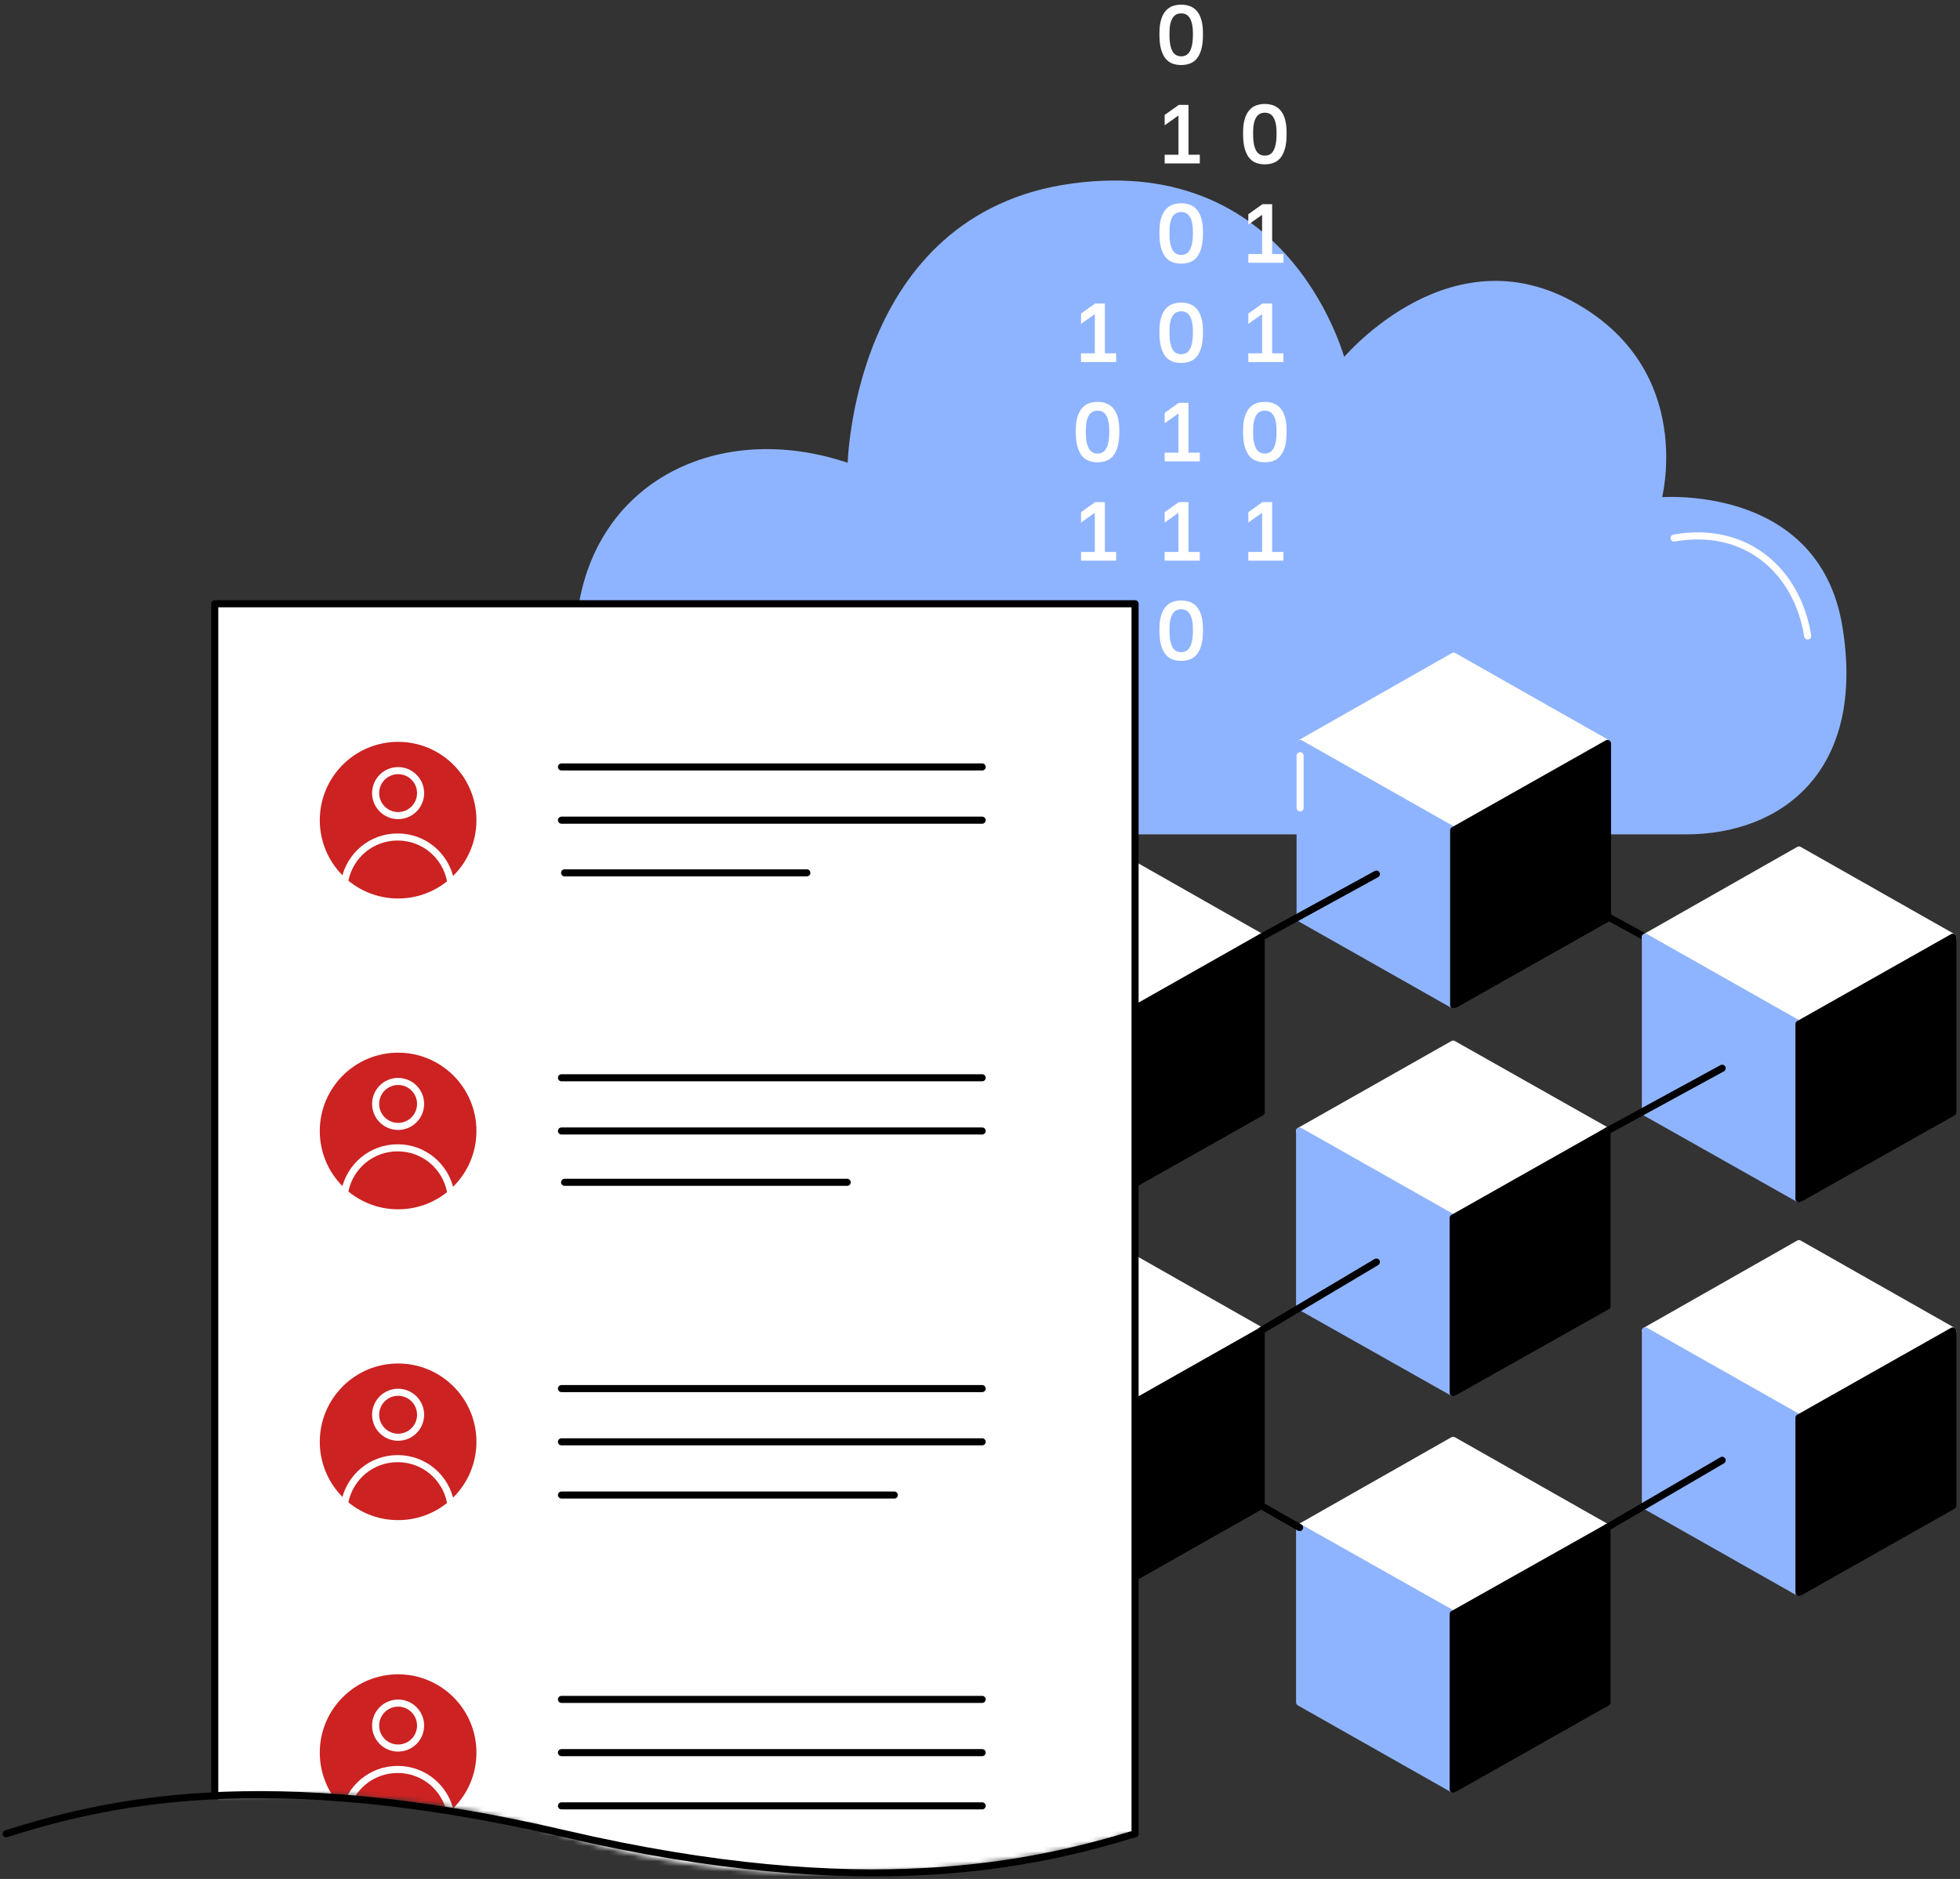 <?xml version="1.0" encoding="UTF-8"?> <svg xmlns="http://www.w3.org/2000/svg" width="388" height="372" viewBox="0 0 388 372" fill="none"><rect x="0" y="0" width="388" height="372" fill="#333333" stroke="none"/> <path d="M333.681 164.497C274.226 164.497 209.826 164.497 150.152 164.497C137.385 164.497 114.592 158.174 114.625 127.664C114.657 97.154 141.398 82.995 168.462 92.588C168.462 92.588 169.055 42.834 212.414 37.009C255.773 31.185 265.774 72.09 265.774 72.09C265.774 72.09 286.037 46.943 310.717 60.148C335.397 73.353 328.152 99.178 328.152 99.178C328.152 99.178 359.44 96.148 364.029 124.149C368.618 152.15 352.503 164.497 333.681 164.497Z" fill="#8FB4FF" stroke="#8FB4FF" stroke-width="1.4" stroke-miterlimit="10" stroke-linecap="round" stroke-linejoin="round"></path> <path d="M331.399 106.525C345.741 103.994 355.798 113.107 357.852 125.909" stroke="white" stroke-width="1.4" stroke-miterlimit="10" stroke-linecap="round" stroke-linejoin="round"></path> <path d="M302.926 173.121L325.723 185.556" stroke="black" stroke-width="1.4" stroke-miterlimit="10" stroke-linecap="round" stroke-linejoin="round"></path> <path d="M356.12 202.764L325.723 185.556L356.12 168.286L386.579 185.556L356.12 202.764Z" fill="white" stroke="white" stroke-width="1.4" stroke-miterlimit="10" stroke-linecap="round" stroke-linejoin="round"></path> <path d="M356.12 237.369L325.723 220.224V185.556L356.12 202.764V237.369Z" fill="#8FB4FF" stroke="#8FB4FF" stroke-width="1.4" stroke-miterlimit="10" stroke-linecap="round" stroke-linejoin="round"></path> <path d="M356.12 237.369L386.579 220.224V185.556L356.12 202.764V237.369Z" fill="black" stroke="black" stroke-width="1.4" stroke-miterlimit="10" stroke-linecap="round" stroke-linejoin="round"></path> <path d="M287.764 164.392L257.367 147.184L287.764 129.913L318.223 147.184L287.764 164.392Z" fill="white" stroke="white" stroke-width="1.4" stroke-miterlimit="10" stroke-linecap="round" stroke-linejoin="round"></path> <path d="M287.764 198.996L257.367 181.788V147.184L287.764 164.392V198.996Z" fill="#8FB4FF" stroke="#8FB4FF" stroke-width="1.4" stroke-miterlimit="10" stroke-linecap="round" stroke-linejoin="round"></path> <path d="M257.367 159.949L257.367 149.624" stroke="white" stroke-width="1.4" stroke-miterlimit="10" stroke-linecap="round" stroke-linejoin="round"></path> <path d="M287.764 198.996L318.223 181.788V147.184L287.764 164.392V198.996Z" fill="black" stroke="black" stroke-width="1.4" stroke-miterlimit="10" stroke-linecap="round" stroke-linejoin="round"></path> <path d="M219.272 202.764L188.813 185.556L219.272 168.286L249.669 185.556L219.272 202.764Z" fill="white" stroke="white" stroke-width="1.4" stroke-miterlimit="10" stroke-linecap="round" stroke-linejoin="round"></path> <path d="M219.272 237.369L188.813 220.224V185.556L219.272 202.764V237.369Z" fill="#8FB4FF" stroke="#8FB4FF" stroke-width="1.4" stroke-miterlimit="10" stroke-linecap="round" stroke-linejoin="round"></path> <path d="M219.272 237.369L249.669 220.224V185.556L219.272 202.764V237.369Z" fill="black" stroke="black" stroke-width="1.4" stroke-miterlimit="10" stroke-linecap="round" stroke-linejoin="round"></path> <path d="M356.12 280.703L325.723 263.495L356.12 246.224L386.579 263.495L356.12 280.703Z" fill="white" stroke="white" stroke-width="1.4" stroke-miterlimit="10" stroke-linecap="round" stroke-linejoin="round"></path> <path d="M356.12 315.307L325.723 298.099V263.495L356.12 280.703V315.307Z" fill="#8FB4FF" stroke="#8FB4FF" stroke-width="1.4" stroke-miterlimit="10" stroke-linecap="round" stroke-linejoin="round"></path> <path d="M356.12 315.307L386.579 298.099V263.495L356.12 280.703V315.307Z" fill="black" stroke="black" stroke-width="1.4" stroke-miterlimit="10" stroke-linecap="round" stroke-linejoin="round"></path> <path d="M287.665 241.137L257.268 223.929L287.665 206.721L318.124 223.929L287.665 241.137Z" fill="white" stroke="white" stroke-width="1.4" stroke-miterlimit="10" stroke-linecap="round" stroke-linejoin="round"></path> <path d="M287.665 275.741L257.268 258.596V223.929L287.665 241.137V275.741Z" fill="#8FB4FF" stroke="#8FB4FF" stroke-width="1.4" stroke-miterlimit="10" stroke-linecap="round" stroke-linejoin="round"></path> <path d="M287.665 275.741L318.124 258.596V223.929L287.665 241.137V275.741Z" fill="black" stroke="black" stroke-width="1.4" stroke-miterlimit="10" stroke-linecap="round" stroke-linejoin="round"></path> <path d="M287.665 319.578L257.268 302.433L287.665 285.162L318.124 302.433L287.665 319.578Z" fill="white" stroke="white" stroke-width="1.4" stroke-miterlimit="10" stroke-linecap="round" stroke-linejoin="round"></path> <path d="M287.665 354.245L257.268 337.037V302.433L287.665 319.578V354.245Z" fill="#8FB4FF" stroke="#8FB4FF" stroke-width="1.4" stroke-miterlimit="10" stroke-linecap="round" stroke-linejoin="round"></path> <path d="M287.665 354.245L318.124 337.037V302.433L287.665 319.578V354.245Z" fill="black" stroke="black" stroke-width="1.4" stroke-miterlimit="10" stroke-linecap="round" stroke-linejoin="round"></path> <path d="M219.272 280.703L188.813 263.495L219.272 246.224L249.669 263.495L219.272 280.703Z" fill="white" stroke="white" stroke-width="1.4" stroke-miterlimit="10" stroke-linecap="round" stroke-linejoin="round"></path> <path d="M219.272 315.307L188.813 298.099V263.495L219.272 280.703V315.307Z" fill="#8FB4FF" stroke="#8FB4FF" stroke-width="1.4" stroke-miterlimit="10" stroke-linecap="round" stroke-linejoin="round"></path> <path d="M219.272 315.307L249.669 298.099V263.495L219.272 280.703V315.307Z" fill="black" stroke="black" stroke-width="1.4" stroke-miterlimit="10" stroke-linecap="round" stroke-linejoin="round"></path> <path d="M249.669 185.556L272.467 173.059" stroke="black" stroke-width="1.4" stroke-miterlimit="10" stroke-linecap="round" stroke-linejoin="round"></path> <path d="M340.921 211.494L318.124 223.929" stroke="black" stroke-width="1.4" stroke-miterlimit="10" stroke-linecap="round" stroke-linejoin="round"></path> <path d="M272.467 249.867L249.669 263.432" stroke="black" stroke-width="1.4" stroke-miterlimit="10" stroke-linecap="round" stroke-linejoin="round"></path> <path d="M234.47 289.432L257.268 302.432" stroke="black" stroke-width="1.4" stroke-miterlimit="10" stroke-linecap="round" stroke-linejoin="round"></path> <path d="M318.124 302.433L340.921 289.118" stroke="black" stroke-width="1.4" stroke-miterlimit="10" stroke-linecap="round" stroke-linejoin="round"></path> <path d="M233.829 12.877C233.221 12.877 232.653 12.783 232.123 12.595C231.604 12.407 231.152 12.087 230.765 11.635C230.379 11.171 230.076 10.559 229.855 9.797C229.634 9.024 229.524 8.058 229.524 6.899V6.568C229.524 5.497 229.634 4.603 229.855 3.886C230.076 3.157 230.379 2.578 230.765 2.147C231.152 1.706 231.604 1.391 232.123 1.204C232.653 1.016 233.221 0.922 233.829 0.922C234.436 0.922 234.999 1.016 235.517 1.204C236.047 1.391 236.505 1.706 236.892 2.147C237.278 2.578 237.582 3.157 237.802 3.886C238.023 4.603 238.134 5.497 238.134 6.568V6.899C238.134 8.058 238.023 9.024 237.802 9.797C237.582 10.559 237.278 11.171 236.892 11.635C236.505 12.087 236.047 12.407 235.517 12.595C234.999 12.783 234.436 12.877 233.829 12.877ZM233.829 11.155C234.138 11.155 234.43 11.094 234.706 10.973C234.982 10.851 235.225 10.636 235.435 10.327C235.655 10.007 235.827 9.571 235.948 9.019C236.08 8.467 236.147 7.76 236.147 6.899V6.568C236.147 5.796 236.08 5.155 235.948 4.648C235.827 4.14 235.655 3.737 235.435 3.439C235.225 3.141 234.982 2.937 234.706 2.826C234.43 2.705 234.138 2.644 233.829 2.644C233.52 2.644 233.227 2.705 232.951 2.826C232.675 2.937 232.427 3.141 232.206 3.439C231.996 3.737 231.825 4.14 231.693 4.648C231.571 5.155 231.511 5.796 231.511 6.568V6.899C231.511 7.76 231.571 8.467 231.693 9.019C231.825 9.571 231.996 10.007 232.206 10.327C232.427 10.636 232.675 10.851 232.951 10.973C233.227 11.094 233.52 11.155 233.829 11.155Z" fill="white"></path> <path d="M230.557 30.634H233.289V22.869L230.557 24.806V22.753L233.355 20.766H235.275V30.634H237.511V32.356H230.557V30.634Z" fill="white"></path> <path d="M233.829 52.2C233.221 52.2 232.653 52.106 232.123 51.919C231.604 51.731 231.152 51.411 230.765 50.959C230.379 50.495 230.076 49.882 229.855 49.121C229.634 48.348 229.524 47.382 229.524 46.223V45.892C229.524 44.821 229.634 43.927 229.855 43.21C230.076 42.481 230.379 41.902 230.765 41.471C231.152 41.03 231.604 40.715 232.123 40.527C232.653 40.34 233.221 40.246 233.829 40.246C234.436 40.246 234.999 40.34 235.517 40.527C236.047 40.715 236.505 41.03 236.892 41.471C237.278 41.902 237.582 42.481 237.802 43.21C238.023 43.927 238.134 44.821 238.134 45.892V46.223C238.134 47.382 238.023 48.348 237.802 49.121C237.582 49.882 237.278 50.495 236.892 50.959C236.505 51.411 236.047 51.731 235.517 51.919C234.999 52.106 234.436 52.2 233.829 52.2ZM233.829 50.478C234.138 50.478 234.43 50.418 234.706 50.296C234.982 50.175 235.225 49.959 235.435 49.65C235.655 49.33 235.827 48.894 235.948 48.342C236.08 47.791 236.147 47.084 236.147 46.223V45.892C236.147 45.119 236.08 44.479 235.948 43.971C235.827 43.464 235.655 43.061 235.435 42.763C235.225 42.465 234.982 42.26 234.706 42.15C234.43 42.029 234.138 41.968 233.829 41.968C233.52 41.968 233.227 42.029 232.951 42.15C232.675 42.26 232.427 42.465 232.206 42.763C231.996 43.061 231.825 43.464 231.693 43.971C231.571 44.479 231.511 45.119 231.511 45.892V46.223C231.511 47.084 231.571 47.791 231.693 48.342C231.825 48.894 231.996 49.33 232.206 49.65C232.427 49.959 232.675 50.175 232.951 50.296C233.227 50.418 233.52 50.478 233.829 50.478Z" fill="white"></path> <path d="M233.829 71.862C233.221 71.862 232.653 71.768 232.123 71.581C231.604 71.393 231.152 71.073 230.765 70.62C230.379 70.157 230.076 69.544 229.855 68.782C229.634 68.01 229.524 67.044 229.524 65.885V65.554C229.524 64.483 229.634 63.589 229.855 62.871C230.076 62.143 230.379 61.563 230.765 61.133C231.152 60.691 231.604 60.377 232.123 60.189C232.653 60.002 233.221 59.908 233.829 59.908C234.436 59.908 234.999 60.002 235.517 60.189C236.047 60.377 236.505 60.691 236.892 61.133C237.278 61.563 237.582 62.143 237.802 62.871C238.023 63.589 238.134 64.483 238.134 65.554V65.885C238.134 67.044 238.023 68.01 237.802 68.782C237.582 69.544 237.278 70.157 236.892 70.62C236.505 71.073 236.047 71.393 235.517 71.581C234.999 71.768 234.436 71.862 233.829 71.862ZM233.829 70.14C234.138 70.14 234.43 70.079 234.706 69.958C234.982 69.837 235.225 69.621 235.435 69.312C235.655 68.992 235.827 68.556 235.948 68.004C236.08 67.452 236.147 66.746 236.147 65.885V65.554C236.147 64.781 236.08 64.141 235.948 63.633C235.827 63.125 235.655 62.722 235.435 62.424C235.225 62.126 234.982 61.922 234.706 61.812C234.43 61.69 234.138 61.63 233.829 61.63C233.52 61.63 233.227 61.69 232.951 61.812C232.675 61.922 232.427 62.126 232.206 62.424C231.996 62.722 231.825 63.125 231.693 63.633C231.571 64.141 231.511 64.781 231.511 65.554V65.885C231.511 66.746 231.571 67.452 231.693 68.004C231.825 68.556 231.996 68.992 232.206 69.312C232.427 69.621 232.675 69.837 232.951 69.958C233.227 70.079 233.52 70.14 233.829 70.14Z" fill="white"></path> <path d="M230.557 89.62H233.289V81.855L230.557 83.792V81.739L233.355 79.752H235.275V89.62H237.511V91.342H230.557V89.62Z" fill="white"></path> <path d="M230.557 109.282H233.289V101.516L230.557 103.454V101.4L233.355 99.414H235.275V109.282H237.511V111.004H230.557V109.282Z" fill="white"></path> <path d="M233.829 130.848C233.221 130.848 232.653 130.754 232.123 130.566C231.604 130.379 231.152 130.058 230.765 129.606C230.379 129.142 230.076 128.53 229.855 127.768C229.634 126.995 229.524 126.03 229.524 124.871V124.539C229.524 123.469 229.634 122.575 229.855 121.857C230.076 121.129 230.379 120.549 230.765 120.119C231.152 119.677 231.604 119.362 232.123 119.175C232.653 118.987 233.221 118.893 233.829 118.893C234.436 118.893 234.999 118.987 235.517 119.175C236.047 119.362 236.505 119.677 236.892 120.119C237.278 120.549 237.582 121.129 237.802 121.857C238.023 122.575 238.134 123.469 238.134 124.539V124.871C238.134 126.03 238.023 126.995 237.802 127.768C237.582 128.53 237.278 129.142 236.892 129.606C236.505 130.058 236.047 130.379 235.517 130.566C234.999 130.754 234.436 130.848 233.829 130.848ZM233.829 129.126C234.138 129.126 234.43 129.065 234.706 128.944C234.982 128.822 235.225 128.607 235.435 128.298C235.655 127.978 235.827 127.542 235.948 126.99C236.08 126.438 236.147 125.731 236.147 124.871V124.539C236.147 123.767 236.08 123.126 235.948 122.619C235.827 122.111 235.655 121.708 235.435 121.41C235.225 121.112 234.982 120.908 234.706 120.797C234.43 120.676 234.138 120.615 233.829 120.615C233.52 120.615 233.227 120.676 232.951 120.797C232.675 120.908 232.427 121.112 232.206 121.41C231.996 121.708 231.825 122.111 231.693 122.619C231.571 123.126 231.511 123.767 231.511 124.539V124.871C231.511 125.731 231.571 126.438 231.693 126.99C231.825 127.542 231.996 127.978 232.206 128.298C232.427 128.607 232.675 128.822 232.951 128.944C233.227 129.065 233.52 129.126 233.829 129.126Z" fill="white"></path> <path d="M213.999 69.958H216.731V62.193L213.999 64.13V62.077L216.797 60.09H218.718V69.958H220.953V71.68H213.999V69.958Z" fill="white"></path> <path d="M217.271 91.524C216.664 91.524 216.096 91.43 215.566 91.243C215.047 91.055 214.594 90.735 214.208 90.282C213.822 89.819 213.518 89.206 213.297 88.444C213.077 87.672 212.966 86.706 212.966 85.547V85.216C212.966 84.145 213.077 83.251 213.297 82.533C213.518 81.805 213.822 81.225 214.208 80.795C214.594 80.353 215.047 80.039 215.566 79.851C216.096 79.663 216.664 79.57 217.271 79.57C217.878 79.57 218.441 79.663 218.96 79.851C219.49 80.039 219.948 80.353 220.334 80.795C220.721 81.225 221.024 81.805 221.245 82.533C221.466 83.251 221.576 84.145 221.576 85.216V85.547C221.576 86.706 221.466 87.672 221.245 88.444C221.024 89.206 220.721 89.819 220.334 90.282C219.948 90.735 219.49 91.055 218.96 91.243C218.441 91.43 217.878 91.524 217.271 91.524ZM217.271 89.802C217.58 89.802 217.873 89.741 218.149 89.62C218.425 89.499 218.668 89.283 218.877 88.974C219.098 88.654 219.269 88.218 219.391 87.666C219.523 87.114 219.589 86.408 219.589 85.547V85.216C219.589 84.443 219.523 83.803 219.391 83.295C219.269 82.787 219.098 82.384 218.877 82.086C218.668 81.788 218.425 81.584 218.149 81.474C217.873 81.352 217.58 81.291 217.271 81.291C216.962 81.291 216.67 81.352 216.394 81.474C216.118 81.584 215.869 81.788 215.649 82.086C215.439 82.384 215.268 82.787 215.135 83.295C215.014 83.803 214.953 84.443 214.953 85.216V85.547C214.953 86.408 215.014 87.114 215.135 87.666C215.268 88.218 215.439 88.654 215.649 88.974C215.869 89.283 216.118 89.499 216.394 89.62C216.67 89.741 216.962 89.802 217.271 89.802Z" fill="white"></path> <path d="M213.999 109.282H216.731V101.516L213.999 103.454V101.4L216.797 99.414H218.718V109.282H220.953V111.004H213.999V109.282Z" fill="white"></path> <path d="M213.999 128.944H216.731V121.178L213.999 123.115V121.062L216.797 119.075H218.718V128.944H220.953V130.666H213.999V128.944Z" fill="white"></path> <path d="M250.386 32.538C249.779 32.538 249.21 32.445 248.681 32.257C248.162 32.069 247.709 31.749 247.323 31.297C246.937 30.833 246.633 30.22 246.412 29.459C246.191 28.686 246.081 27.72 246.081 26.561V26.23C246.081 25.159 246.191 24.265 246.412 23.548C246.633 22.819 246.937 22.24 247.323 21.809C247.709 21.368 248.162 21.053 248.681 20.866C249.21 20.678 249.779 20.584 250.386 20.584C250.993 20.584 251.556 20.678 252.075 20.866C252.605 21.053 253.063 21.368 253.449 21.809C253.835 22.24 254.139 22.819 254.36 23.548C254.58 24.265 254.691 25.159 254.691 26.23V26.561C254.691 27.72 254.58 28.686 254.36 29.459C254.139 30.22 253.835 30.833 253.449 31.297C253.063 31.749 252.605 32.069 252.075 32.257C251.556 32.445 250.993 32.538 250.386 32.538ZM250.386 30.816C250.695 30.816 250.988 30.756 251.264 30.634C251.539 30.513 251.782 30.298 251.992 29.989C252.213 29.669 252.384 29.233 252.505 28.68C252.638 28.129 252.704 27.422 252.704 26.561V26.23C252.704 25.457 252.638 24.817 252.505 24.309C252.384 23.802 252.213 23.399 251.992 23.101C251.782 22.803 251.539 22.599 251.264 22.488C250.988 22.367 250.695 22.306 250.386 22.306C250.077 22.306 249.784 22.367 249.508 22.488C249.232 22.599 248.984 22.803 248.763 23.101C248.554 23.399 248.383 23.802 248.25 24.309C248.129 24.817 248.068 25.457 248.068 26.23V26.561C248.068 27.422 248.129 28.129 248.25 28.68C248.383 29.233 248.554 29.669 248.763 29.989C248.984 30.298 249.232 30.513 249.508 30.634C249.784 30.756 250.077 30.816 250.386 30.816Z" fill="white"></path> <path d="M247.114 50.296H249.846V42.531L247.114 44.468V42.415L249.912 40.428H251.833V50.296H254.068V52.018H247.114V50.296Z" fill="white"></path> <path d="M247.114 69.958H249.846V62.193L247.114 64.13V62.077L249.912 60.09H251.833V69.958H254.068V71.68H247.114V69.958Z" fill="white"></path> <path d="M250.386 91.524C249.779 91.524 249.21 91.43 248.681 91.243C248.162 91.055 247.709 90.735 247.323 90.282C246.937 89.819 246.633 89.206 246.412 88.444C246.191 87.672 246.081 86.706 246.081 85.547V85.216C246.081 84.145 246.191 83.251 246.412 82.533C246.633 81.805 246.937 81.225 247.323 80.795C247.709 80.353 248.162 80.039 248.681 79.851C249.21 79.663 249.779 79.57 250.386 79.57C250.993 79.57 251.556 79.663 252.075 79.851C252.605 80.039 253.063 80.353 253.449 80.795C253.835 81.225 254.139 81.805 254.36 82.533C254.58 83.251 254.691 84.145 254.691 85.216V85.547C254.691 86.706 254.58 87.672 254.36 88.444C254.139 89.206 253.835 89.819 253.449 90.282C253.063 90.735 252.605 91.055 252.075 91.243C251.556 91.43 250.993 91.524 250.386 91.524ZM250.386 89.802C250.695 89.802 250.988 89.741 251.264 89.62C251.539 89.499 251.782 89.283 251.992 88.974C252.213 88.654 252.384 88.218 252.505 87.666C252.638 87.114 252.704 86.408 252.704 85.547V85.216C252.704 84.443 252.638 83.803 252.505 83.295C252.384 82.787 252.213 82.384 251.992 82.086C251.782 81.788 251.539 81.584 251.264 81.474C250.988 81.352 250.695 81.291 250.386 81.291C250.077 81.291 249.784 81.352 249.508 81.474C249.232 81.584 248.984 81.788 248.763 82.086C248.554 82.384 248.383 82.787 248.25 83.295C248.129 83.803 248.068 84.443 248.068 85.216V85.547C248.068 86.408 248.129 87.114 248.25 87.666C248.383 88.218 248.554 88.654 248.763 88.974C248.984 89.283 249.232 89.499 249.508 89.62C249.784 89.741 250.077 89.802 250.386 89.802Z" fill="white"></path> <path d="M247.114 109.282H249.846V101.516L247.114 103.454V101.4L249.912 99.414H251.833V109.282H254.068V111.004H247.114V109.282Z" fill="white"></path> <mask id="mask0_59_66" style="mask-type:alpha" maskUnits="userSpaceOnUse" x="0" y="115" width="230" height="256"> <path d="M110.605 363.059C67.575 348.761 18.939 357.102 0 363.059V115.892H229.556V363.059H223.483C203.786 369.017 153.635 377.358 110.605 363.059Z" fill="#D9D9D9"></path> </mask> <g mask="url(#mask0_59_66)"> <path d="M224.98 119.536H42.51V390.995H224.98V119.536Z" fill="white"></path> <path d="M224.697 400.104V119.536H42.51V400.104" stroke="black" stroke-width="1.4" stroke-miterlimit="10" stroke-linecap="round" stroke-linejoin="round"></path> <path d="M78.81 177.189C86.987 177.189 93.616 170.56 93.616 162.382C93.616 154.205 86.987 147.576 78.81 147.576C70.632 147.576 64.004 154.205 64.004 162.382C64.004 170.56 70.632 177.189 78.81 177.189Z" fill="#CC2222" stroke="#CC2222" stroke-width="1.4" stroke-miterlimit="10" stroke-linecap="round" stroke-linejoin="round"></path> <path d="M68.272 174.251C69.271 169.346 73.541 165.713 78.718 165.713C83.896 165.713 88.165 169.346 89.164 174.251" fill="#CC2222"></path> <path d="M68.272 174.251C69.271 169.346 73.541 165.713 78.718 165.713C83.896 165.713 88.165 169.346 89.164 174.251" stroke="white" stroke-width="1.4" stroke-miterlimit="10" stroke-linecap="round" stroke-linejoin="round"></path> <path d="M78.81 161.476C81.268 161.476 83.261 159.483 83.261 157.025C83.261 154.567 81.268 152.574 78.81 152.574C76.351 152.574 74.359 154.567 74.359 157.025C74.359 159.483 76.351 161.476 78.81 161.476Z" fill="#CC2222" stroke="white" stroke-width="1.4" stroke-miterlimit="10" stroke-linecap="round" stroke-linejoin="round"></path> <path d="M111.148 151.845H194.429" stroke="black" stroke-width="1.4" stroke-miterlimit="10" stroke-linecap="round" stroke-linejoin="round"></path> <path d="M111.148 162.382H194.429" stroke="black" stroke-width="1.4" stroke-miterlimit="10" stroke-linecap="round" stroke-linejoin="round"></path> <path d="M111.769 172.812H159.717" stroke="black" stroke-width="1.4" stroke-miterlimit="10" stroke-linecap="round" stroke-linejoin="round"></path> <path d="M78.81 238.726C86.987 238.726 93.616 232.097 93.616 223.92C93.616 215.743 86.987 209.114 78.81 209.114C70.632 209.114 64.004 215.743 64.004 223.92C64.004 232.097 70.632 238.726 78.81 238.726Z" fill="#CC2222" stroke="#CC2222" stroke-width="1.4" stroke-miterlimit="10" stroke-linecap="round" stroke-linejoin="round"></path> <path d="M68.272 235.789C69.271 230.884 73.541 227.251 78.718 227.251C83.896 227.251 88.165 230.884 89.164 235.789" fill="#CC2222"></path> <path d="M68.272 235.789C69.271 230.884 73.541 227.251 78.718 227.251C83.896 227.251 88.165 230.884 89.164 235.789" stroke="white" stroke-width="1.4" stroke-miterlimit="10" stroke-linecap="round" stroke-linejoin="round"></path> <path d="M78.81 223.013C81.268 223.013 83.261 221.02 83.261 218.562C83.261 216.104 81.268 214.111 78.81 214.111C76.351 214.111 74.359 216.104 74.359 218.562C74.359 221.02 76.351 223.013 78.81 223.013Z" fill="#CC2222" stroke="white" stroke-width="1.4" stroke-miterlimit="10" stroke-linecap="round" stroke-linejoin="round"></path> <path d="M111.148 213.382H194.429" stroke="black" stroke-width="1.4" stroke-miterlimit="10" stroke-linecap="round" stroke-linejoin="round"></path> <path d="M111.148 223.92H194.429" stroke="black" stroke-width="1.4" stroke-miterlimit="10" stroke-linecap="round" stroke-linejoin="round"></path> <path d="M111.769 234.079H167.708" stroke="black" stroke-width="1.4" stroke-miterlimit="10" stroke-linecap="round" stroke-linejoin="round"></path> <path d="M78.81 300.264C86.987 300.264 93.616 293.635 93.616 285.457C93.616 277.28 86.987 270.651 78.81 270.651C70.632 270.651 64.004 277.28 64.004 285.457C64.004 293.635 70.632 300.264 78.81 300.264Z" fill="#CC2222" stroke="#CC2222" stroke-width="1.4" stroke-miterlimit="10" stroke-linecap="round" stroke-linejoin="round"></path> <path d="M68.272 297.327C69.271 292.422 73.541 288.788 78.718 288.788C83.896 288.788 88.165 292.422 89.164 297.327" fill="#CC2222"></path> <path d="M68.272 297.327C69.271 292.422 73.541 288.788 78.718 288.788C83.896 288.788 88.165 292.422 89.164 297.327" stroke="white" stroke-width="1.4" stroke-miterlimit="10" stroke-linecap="round" stroke-linejoin="round"></path> <path d="M78.81 284.551C81.268 284.551 83.261 282.558 83.261 280.1C83.261 277.641 81.268 275.649 78.81 275.649C76.351 275.649 74.359 277.641 74.359 280.1C74.359 282.558 76.351 284.551 78.81 284.551Z" fill="#CC2222" stroke="white" stroke-width="1.4" stroke-miterlimit="10" stroke-linecap="round" stroke-linejoin="round"></path> <path d="M111.148 274.92H194.429" stroke="black" stroke-width="1.4" stroke-miterlimit="10" stroke-linecap="round" stroke-linejoin="round"></path> <path d="M111.148 285.457H194.429" stroke="black" stroke-width="1.4" stroke-miterlimit="10" stroke-linecap="round" stroke-linejoin="round"></path> <path d="M111.148 295.995H177.033" stroke="black" stroke-width="1.4" stroke-miterlimit="10" stroke-linecap="round" stroke-linejoin="round"></path> <path d="M78.81 361.801C86.987 361.801 93.616 355.172 93.616 346.995C93.616 338.818 86.987 332.189 78.81 332.189C70.632 332.189 64.004 338.818 64.004 346.995C64.004 355.172 70.632 361.801 78.81 361.801Z" fill="#CC2222" stroke="#CC2222" stroke-width="1.4" stroke-miterlimit="10" stroke-linecap="round" stroke-linejoin="round"></path> <path d="M68.272 358.864C69.271 353.959 73.541 350.325 78.718 350.325C83.896 350.325 88.165 353.959 89.164 358.864" fill="#CC2222"></path> <path d="M68.272 358.864C69.271 353.959 73.541 350.325 78.718 350.325C83.896 350.325 88.165 353.959 89.164 358.864" stroke="white" stroke-width="1.4" stroke-miterlimit="10" stroke-linecap="round" stroke-linejoin="round"></path> <path d="M78.81 346.088C81.268 346.088 83.261 344.096 83.261 341.637C83.261 339.179 81.268 337.186 78.81 337.186C76.351 337.186 74.359 339.179 74.359 341.637C74.359 344.096 76.351 346.088 78.81 346.088Z" fill="#CC2222" stroke="white" stroke-width="1.4" stroke-miterlimit="10" stroke-linecap="round" stroke-linejoin="round"></path> <path d="M111.148 336.458H194.429" stroke="black" stroke-width="1.4" stroke-miterlimit="10" stroke-linecap="round" stroke-linejoin="round"></path> <path d="M111.148 346.995H194.429" stroke="black" stroke-width="1.4" stroke-miterlimit="10" stroke-linecap="round" stroke-linejoin="round"></path> <path d="M111.148 357.532H194.429" stroke="black" stroke-width="1.4" stroke-miterlimit="10" stroke-linecap="round" stroke-linejoin="round"></path> </g> <path d="M1.005 362.392C0.636 362.508 0.431 362.901 0.547 363.269C0.663 363.638 1.056 363.843 1.425 363.727L1.005 362.392ZM224.9 363.729C225.27 363.618 225.479 363.227 225.367 362.857C225.256 362.487 224.865 362.277 224.495 362.389L224.9 363.729ZM1.425 363.727C20.262 357.802 51.88 349.832 111.661 363.741L111.978 362.378C51.92 348.404 20.046 356.402 1.005 362.392L1.425 363.727ZM111.661 363.741C171.72 377.715 205.107 369.716 224.9 363.729L224.495 362.389C204.894 368.318 171.759 376.287 111.978 362.378L111.661 363.741Z" fill="black"></path> </svg> 